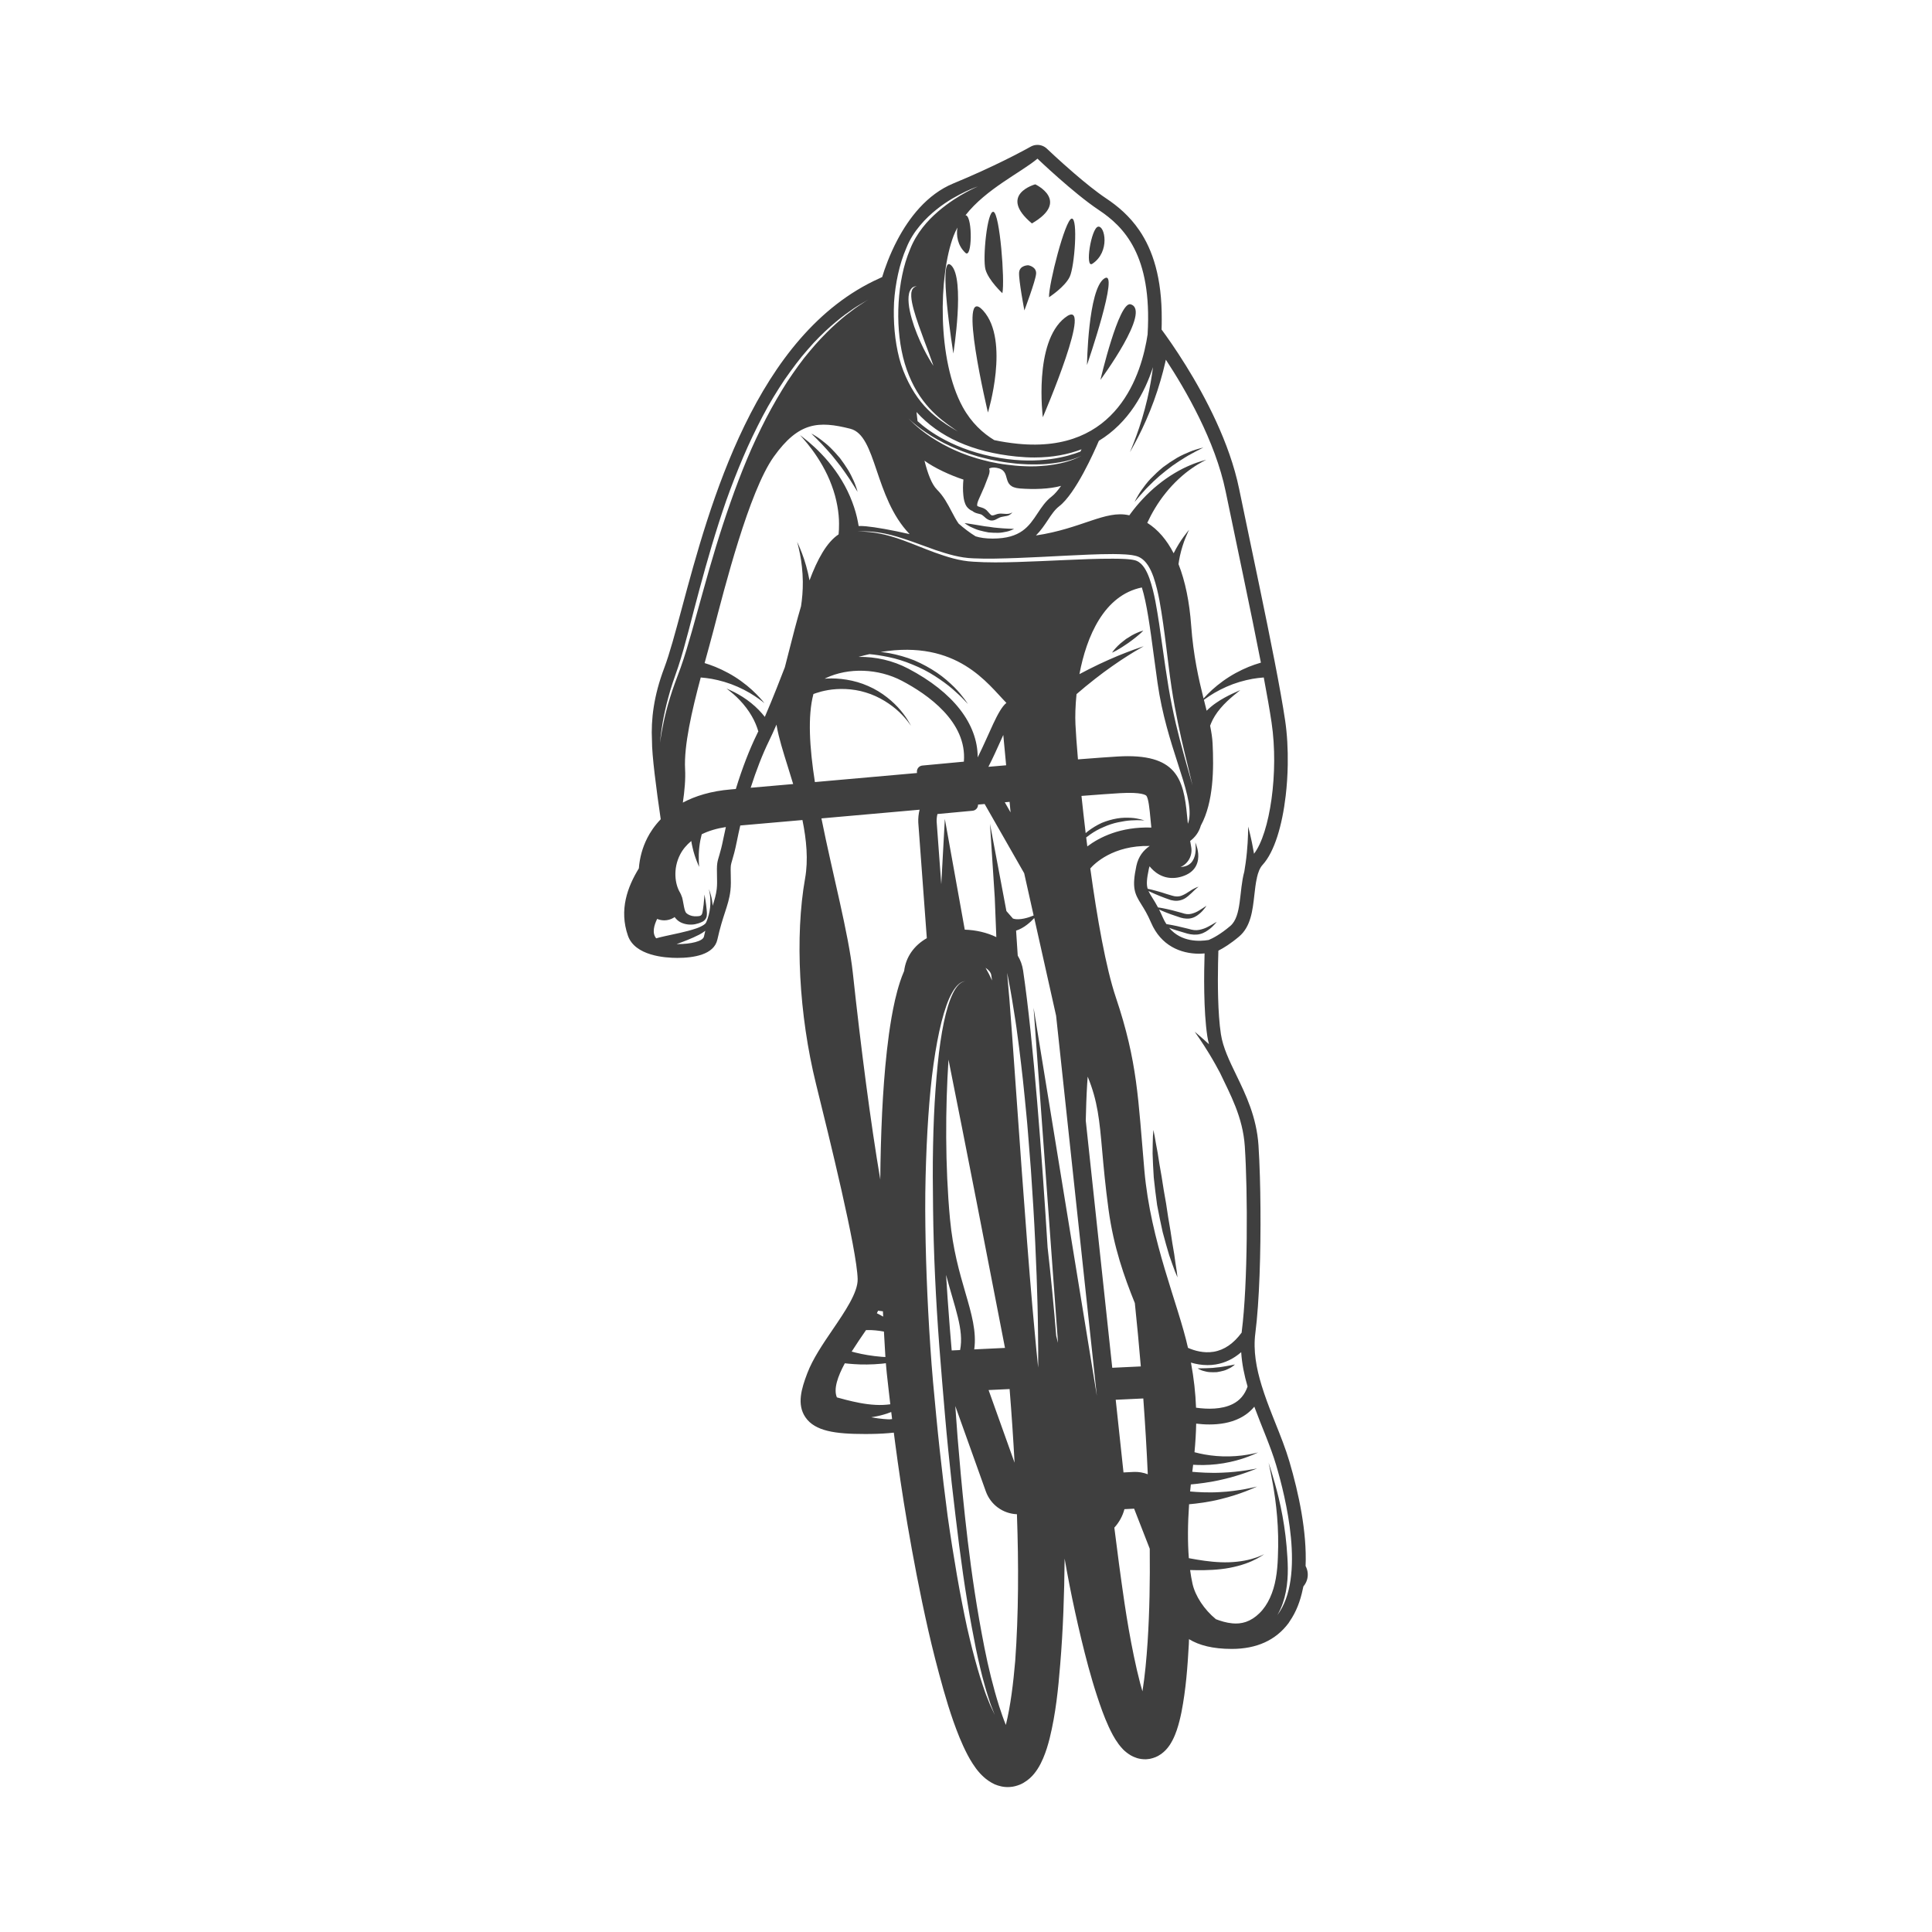 <?xml version="1.0" encoding="utf-8"?>
<!-- Generator: Adobe Illustrator 27.8.1, SVG Export Plug-In . SVG Version: 6.00 Build 0)  -->
<svg version="1.1" xmlns="http://www.w3.org/2000/svg" xmlns:xlink="http://www.w3.org/1999/xlink" x="0px" y="0px"
	 viewBox="22.366 337.079 100 100" enable-background="new 22.366 337.079 100 100" xml:space="preserve">
<g id="background">
	<g>
		<path fill="#3F3F3F" d="M68.818,349.491c-0.412,0.779-0.665,1.508-0.791,1.927c-0.05,0.021-0.097,0.046-0.146,0.069
			c-6.407,2.885-8.786,11.723-10.219,17.058c-0.343,1.277-0.64,2.38-0.914,3.105c-0.547,1.448-0.692,2.673-0.636,3.758
			c-0.008,0.741,0.228,2.543,0.453,4.075c-0.331,0.345-0.552,0.689-0.694,0.968c-0.253,0.495-0.397,1.034-0.438,1.574
			c-0.592,0.965-1.029,2.149-0.566,3.483c0.361,1.04,1.908,1.152,2.556,1.152c0.85,0,1.9-0.165,2.074-0.949
			c0.141-0.632,0.275-1.045,0.394-1.41c0.125-0.383,0.233-0.714,0.281-1.121c0.031-0.262,0.025-0.534,0.018-0.797
			c-0.005-0.198-0.01-0.404,0.007-0.519c0.01-0.068,0.029-0.133,0.067-0.263c0.061-0.204,0.144-0.484,0.246-0.997
			c0.052-0.266,0.111-0.532,0.173-0.798c0.708-0.06,1.829-0.159,3.217-0.282c0.209,1.024,0.308,2.066,0.137,3.023
			c-0.533,2.993-0.317,7.067,0.564,10.631c0.687,2.781,2.118,8.568,2.157,10.103c0.018,0.692-0.651,1.674-1.298,2.624
			c-0.503,0.739-1.023,1.502-1.308,2.251c-0.301,0.789-0.556,1.616-0.094,2.286c0.494,0.717,1.544,0.861,3.079,0.861
			c0.098,0,0.2-0.001,0.304-0.002c0.453-0.006,0.842-0.03,1.188-0.069c0.024,0.187,0.049,0.379,0.076,0.582
			c0.155,1.167,0.358,2.583,0.636,4.202c0.278,1.619,0.619,3.442,1.067,5.427c0.225,0.993,0.489,2.023,0.791,3.094
			c0.152,0.536,0.319,1.081,0.514,1.638c0.199,0.558,0.415,1.124,0.728,1.726c0.08,0.151,0.166,0.305,0.271,0.465
			c0.102,0.159,0.22,0.326,0.383,0.505c0.112,0.118,0.244,0.25,0.433,0.379c0.092,0.063,0.194,0.125,0.321,0.184
			c0.205,0.085,0.452,0.156,0.739,0.142c-0.067,0.011,0.215-0.019,0.188-0.018l0.027-0.005l0.027-0.005l0.078-0.017
			c0.087-0.022,0.174-0.05,0.257-0.084c0.048-0.019,0.066-0.03,0.094-0.044l0.077-0.041c0.269-0.159,0.434-0.324,0.558-0.477
			c0.062-0.076,0.114-0.15,0.161-0.219c0.139-0.212,0.226-0.398,0.305-0.58c0.153-0.362,0.25-0.693,0.334-1.022
			c0.32-1.302,0.444-2.553,0.548-3.834c0.15-1.799,0.212-3.628,0.229-5.478c0.152,0.878,0.33,1.801,0.542,2.766
			c0.2,0.913,0.424,1.863,0.69,2.848c0.135,0.493,0.281,0.994,0.449,1.505c0.17,0.514,0.347,1.034,0.602,1.589
			c0.133,0.279,0.267,0.564,0.514,0.9c0.133,0.167,0.274,0.364,0.628,0.578c0.072,0.045,0.184,0.093,0.293,0.129
			c0.011,0.004,0.021,0.009,0.032,0.012c0.137,0.039,0.279,0.063,0.441,0.059c-0.069,0.013,0.235-0.021,0.204-0.019l0.025-0.005
			l0.025-0.005c0.008-0.001,0.087-0.02,0.126-0.033c0.049-0.015,0.097-0.032,0.144-0.052c0.045-0.018,0.101-0.045,0.12-0.057
			c0.054-0.03,0.106-0.063,0.157-0.098c0.181-0.131,0.303-0.269,0.385-0.381c0.046-0.06,0.082-0.115,0.113-0.167
			c0.035-0.055,0.062-0.105,0.087-0.153c0.102-0.195,0.17-0.369,0.226-0.533c0.111-0.329,0.182-0.632,0.244-0.933
			c0.232-1.191,0.315-2.339,0.381-3.514c0.004-0.088,0.005-0.177,0.009-0.266c0.52,0.317,1.231,0.505,2.213,0.505
			c1.288,0,2.277-0.449,2.939-1.335c0.025-0.034,0.044-0.072,0.068-0.107c0.327-0.473,0.541-1.033,0.668-1.647
			c0.01-0.049,0.024-0.096,0.033-0.146c0.151-0.178,0.239-0.409,0.226-0.66c-0.007-0.144-0.049-0.278-0.112-0.397
			c0.073-1.761-0.352-3.76-0.839-5.412c-0.194-0.66-0.465-1.338-0.728-1.995c-0.048-0.12-0.096-0.241-0.143-0.361
			c-0.205-0.518-0.402-1.041-0.563-1.567c-0.277-0.902-0.445-1.811-0.328-2.714c0.212-1.647,0.283-4.221,0.265-6.471
			c-0.004-0.571-0.014-1.12-0.029-1.628c-0.018-0.612-0.043-1.166-0.073-1.622c-0.098-1.473-0.659-2.631-1.154-3.652
			c-0.353-0.729-0.687-1.418-0.792-2.11c-0.083-0.543-0.124-1.211-0.143-1.874c-0.018-0.641-0.014-1.276-0.004-1.788
			c0.005-0.254,0.011-0.478,0.017-0.656c0.276-0.14,0.643-0.367,1.074-0.732c0.605-0.514,0.698-1.344,0.788-2.148
			c0.033-0.291,0.066-0.586,0.123-0.85l0.009,0.001c0,0-0.001-0.013-0.003-0.035c0.062-0.278,0.151-0.517,0.295-0.674
			c0.621-0.677,1.018-2.052,1.197-3.57c0.063-0.531,0.099-1.079,0.107-1.622c0.013-0.8-0.031-1.588-0.135-2.285
			c-0.245-1.64-0.765-4.224-1.33-6.945c-0.129-0.619-0.259-1.244-0.39-1.868c-0.021-0.102-0.043-0.204-0.064-0.306
			c-0.208-0.992-0.411-1.966-0.599-2.877c-0.491-2.382-1.745-4.75-2.753-6.373c-0.545-0.878-1.019-1.541-1.259-1.864
			c0.007-0.176,0.007-0.341,0.008-0.508c0.016-2.181-0.474-3.62-1.156-4.622c-0.512-0.752-1.128-1.263-1.716-1.655
			c-0.51-0.34-1.117-0.833-1.656-1.298c-0.771-0.663-1.403-1.267-1.414-1.277c-0.136-0.13-0.314-0.198-0.493-0.198
			c-0.122,0-0.244,0.031-0.355,0.095c-0.014,0.008-1.26,0.719-3.242,1.58c-0.241,0.105-0.491,0.211-0.753,0.319
			C70.338,347.141,69.411,348.369,68.818,349.491z M56.528,375.526c0,0,0.01-0.101,0.029-0.29c0.021-0.189,0.054-0.467,0.118-0.817
			c0.063-0.35,0.154-0.773,0.285-1.251c0.126-0.479,0.31-1.011,0.512-1.583c0.38-1.15,0.697-2.537,1.098-4.005
			c0.395-1.47,0.846-3.033,1.379-4.571c0.272-0.767,0.568-1.525,0.882-2.263c0.313-0.738,0.657-1.448,1.011-2.125
			c0.354-0.677,0.744-1.306,1.132-1.889c0.402-0.573,0.794-1.108,1.203-1.564c0.396-0.466,0.8-0.856,1.17-1.187
			c0.374-0.326,0.711-0.597,1.007-0.796c0.286-0.213,0.531-0.348,0.694-0.446c0.163-0.097,0.25-0.15,0.25-0.15
			s-0.085,0.056-0.244,0.16c-0.159,0.104-0.395,0.253-0.673,0.473c-0.287,0.207-0.614,0.489-0.974,0.824
			c-0.355,0.341-0.742,0.741-1.128,1.208c-0.395,0.459-0.773,0.998-1.16,1.573c-0.372,0.586-0.743,1.217-1.093,1.889
			c-0.346,0.674-0.684,1.381-0.99,2.116c-0.307,0.735-0.595,1.491-0.862,2.255c-0.54,1.526-1,3.081-1.404,4.546
			c-0.204,0.733-0.402,1.441-0.589,2.113c-0.192,0.671-0.376,1.305-0.582,1.883c-0.213,0.572-0.411,1.089-0.553,1.563
			c-0.146,0.471-0.25,0.889-0.324,1.235c-0.074,0.347-0.122,0.621-0.151,0.809C56.543,375.426,56.528,375.526,56.528,375.526z
			 M58.802,385.556c-0.055,0.246-0.685,0.391-1.379,0.391c-0.012,0-0.025-0.001-0.037-0.001c0.359-0.131,0.771-0.284,1.174-0.49
			c0.106-0.055,0.211-0.123,0.312-0.2C58.849,385.351,58.825,385.45,58.802,385.556z M59.811,380.466
			c-0.164,0.831-0.277,1.004-0.319,1.295c-0.051,0.351,0.022,0.913-0.028,1.334c-0.036,0.301-0.113,0.558-0.213,0.869
			c-0.002-0.033-0.003-0.067-0.006-0.099c-0.025-0.24-0.074-0.434-0.116-0.566c-0.042-0.132-0.074-0.204-0.074-0.204
			s0.021,0.076,0.044,0.211c0.023,0.135,0.043,0.33,0.035,0.562c-0.01,0.231-0.051,0.499-0.144,0.767
			c-0.022,0.061-0.05,0.137-0.079,0.198c-0.017,0.019-0.031,0.037-0.043,0.057l-0.071,0.057c-0.107,0.072-0.24,0.134-0.382,0.183
			c-0.569,0.196-1.19,0.299-1.657,0.409c-0.162,0.037-0.304,0.071-0.428,0.107c-0.226-0.273-0.11-0.678,0.05-1.005
			c0.116,0.049,0.241,0.075,0.367,0.075c0.168,0,0.338-0.045,0.492-0.138c0.016-0.01,0.028-0.022,0.044-0.033
			c0.07,0.095,0.173,0.204,0.305,0.27c0.234,0.119,0.511,0.147,0.754,0.101c0.125-0.025,0.227-0.057,0.369-0.123
			c0.129-0.062,0.22-0.18,0.236-0.31c0.01-0.063,0.009-0.129,0.006-0.186c-0.004-0.048-0.008-0.095-0.012-0.141
			c-0.01-0.091-0.02-0.177-0.028-0.256c-0.041-0.316-0.087-0.522-0.087-0.522s-0.005,0.211-0.041,0.523
			c-0.01,0.077-0.022,0.161-0.034,0.25c-0.007,0.044-0.015,0.089-0.022,0.135c-0.008,0.037-0.015,0.068-0.028,0.099
			c-0.022,0.064-0.087,0.104-0.151,0.111c-0.05,0.006-0.156,0.017-0.239,0.01c-0.173-0.012-0.325-0.077-0.423-0.168
			c-0.054-0.057-0.087-0.175-0.116-0.313c-0.029-0.152-0.053-0.279-0.07-0.368c-0.021-0.099-0.038-0.159-0.038-0.159l-0.007,0.003
			c-0.023-0.078-0.052-0.154-0.096-0.227c-0.26-0.429-0.37-1.225,0.005-1.959c0.139-0.272,0.337-0.505,0.58-0.706
			c0.017,0.106,0.036,0.216,0.063,0.324c0.116,0.536,0.345,1.015,0.345,1.015s-0.055-0.529,0.01-1.036
			c0.026-0.243,0.076-0.474,0.123-0.652c0.355-0.175,0.772-0.301,1.249-0.374C59.892,380.077,59.85,380.27,59.811,380.466z
			 M61.221,377.853c0.288-0.901,0.613-1.738,0.952-2.43c0.12-0.246,0.251-0.534,0.384-0.838c0.005,0.031,0.01,0.062,0.016,0.093
			c0.102,0.587,0.318,1.277,0.568,2.076c0.091,0.291,0.186,0.595,0.279,0.907C62.559,377.735,61.814,377.801,61.221,377.853z
			 M63.882,365.732c-0.141-0.372-0.257-0.608-0.257-0.608s0.075,0.253,0.15,0.638c0.077,0.384,0.139,0.903,0.145,1.417
			c0.005,0.465-0.036,0.919-0.093,1.28c-0.228,0.77-0.435,1.581-0.634,2.364c-0.069,0.271-0.136,0.536-0.203,0.793
			c-0.182,0.475-0.617,1.599-1.037,2.569c-0.176-0.228-0.427-0.492-0.706-0.716c-0.294-0.24-0.615-0.432-0.861-0.558
			c-0.246-0.126-0.416-0.193-0.416-0.193s0.149,0.106,0.354,0.284c0.205,0.178,0.459,0.433,0.669,0.714
			c0.213,0.28,0.381,0.582,0.478,0.815c0.099,0.233,0.14,0.391,0.14,0.391l0.012-0.005c-0.031,0.065-0.061,0.129-0.091,0.19
			c-0.356,0.728-0.738,1.694-1.08,2.81c-0.089,0.007-0.174,0.015-0.248,0.021c-1.05,0.086-1.864,0.347-2.494,0.683
			c0.091-0.615,0.144-1.222,0.116-1.728c-0.066-1.229,0.353-3.031,0.81-4.748c0.082,0.007,0.177,0.016,0.284,0.029
			c0.356,0.042,0.83,0.146,1.291,0.316c0.46,0.17,0.902,0.404,1.215,0.614c0.315,0.207,0.509,0.372,0.509,0.372
			s-0.155-0.201-0.425-0.474c-0.269-0.275-0.666-0.61-1.111-0.89c-0.444-0.279-0.93-0.501-1.312-0.631
			c-0.091-0.032-0.175-0.059-0.251-0.082c0.161-0.59,0.319-1.158,0.454-1.674c0.574-2.198,1.841-7.207,3.128-9.009
			c1.287-1.802,2.316-1.861,3.96-1.445c1.37,0.347,1.228,3.541,3.07,5.454c-0.917-0.211-1.789-0.364-2.258-0.406
			c-0.137-0.012-0.263-0.017-0.381-0.015c-0.011-0.069-0.024-0.142-0.039-0.217c-0.116-0.631-0.404-1.435-0.832-2.137
			c-0.418-0.71-0.966-1.312-1.403-1.718c-0.22-0.203-0.408-0.364-0.547-0.468c-0.136-0.107-0.214-0.167-0.214-0.167
			s0.065,0.074,0.179,0.203c0.116,0.127,0.27,0.319,0.446,0.553c0.348,0.47,0.758,1.136,1.015,1.85
			c0.269,0.709,0.383,1.449,0.38,1.991c0.003,0.216-0.009,0.4-0.023,0.544c-0.614,0.406-1.097,1.289-1.505,2.381
			C64.172,366.601,64.022,366.098,63.882,365.732z M70.073,359.307c0.149,0.107,0.321,0.22,0.51,0.341
			c0.192,0.118,0.402,0.239,0.631,0.357c0.23,0.116,0.476,0.231,0.735,0.337c0.128,0.058,0.263,0.104,0.398,0.154
			c0.135,0.052,0.273,0.098,0.415,0.14c0.28,0.093,0.57,0.16,0.861,0.229c0.297,0.057,0.588,0.118,0.88,0.155
			c0.292,0.04,0.58,0.071,0.861,0.083c0.14,0.01,0.278,0.014,0.413,0.013c0.135,0.003,0.267,0.003,0.395-0.003
			c0.257-0.005,0.5-0.027,0.722-0.056c0.223-0.028,0.425-0.067,0.604-0.105c0.178-0.04,0.332-0.084,0.456-0.125
			c0.249-0.083,0.382-0.156,0.382-0.156s-0.129,0.08-0.375,0.176c-0.245,0.097-0.608,0.21-1.057,0.279
			c-0.224,0.036-0.468,0.065-0.728,0.078c-0.13,0.009-0.263,0.015-0.4,0.013c-0.137,0.002-0.276-0.001-0.418-0.009
			c-0.283-0.009-0.575-0.038-0.871-0.076c-0.296-0.035-0.595-0.091-0.888-0.153c-0.294-0.072-0.59-0.143-0.872-0.24
			c-0.143-0.043-0.282-0.091-0.418-0.145c-0.136-0.052-0.272-0.1-0.401-0.16c-0.262-0.11-0.506-0.235-0.735-0.357
			c-0.228-0.125-0.437-0.253-0.627-0.377c-0.189-0.125-0.355-0.25-0.5-0.363c-0.143-0.116-0.265-0.22-0.362-0.309
			c-0.194-0.178-0.293-0.293-0.293-0.293s0.103,0.11,0.305,0.278C69.8,359.1,69.925,359.198,70.073,359.307z M69.804,358.405
			c1.173,1.295,2.902,2.075,5.165,2.304c0.327,0.033,0.639,0.049,0.939,0.049c0.941,0,1.745-0.158,2.437-0.423
			c-0.018,0.039-0.037,0.078-0.056,0.117c-0.651,0.257-2.108,0.676-4.155,0.335c-2.376-0.395-3.745-1.424-4.276-1.909
			C69.838,358.716,69.82,358.558,69.804,358.405z M81.12,365.843c0.061,0.015,0.093,0.024,0.163,0.051
			c0.225,0.095,0.389,0.274,0.51,0.459c0.119,0.188,0.205,0.387,0.277,0.588c0.274,0.806,0.381,1.622,0.499,2.404
			c0.113,0.784,0.2,1.543,0.292,2.262c0.089,0.72,0.189,1.394,0.304,2.016c0.229,1.242,0.477,2.266,0.655,2.983
			c0.173,0.718,0.272,1.128,0.272,1.128s-0.115-0.406-0.317-1.116c-0.196-0.711-0.491-1.726-0.741-2.969
			c-0.259-1.242-0.438-2.712-0.669-4.273c-0.122-0.777-0.237-1.592-0.504-2.359c-0.136-0.371-0.329-0.766-0.667-0.91
			c-0.027-0.012-0.097-0.033-0.138-0.041c-0.047-0.007-0.087-0.019-0.14-0.024c-0.1-0.014-0.203-0.021-0.305-0.029
			c-0.207-0.011-0.416-0.016-0.625-0.016c-0.838-0.004-1.681,0.036-2.51,0.071c-0.829,0.037-1.646,0.076-2.437,0.1
			c-0.792,0.025-1.558,0.034-2.288-0.015c-0.737-0.036-1.405-0.264-2.001-0.475c-0.596-0.219-1.129-0.447-1.611-0.622
			c-0.481-0.177-0.911-0.299-1.273-0.365c-0.361-0.068-0.65-0.09-0.848-0.096c-0.198,0-0.303,0-0.303,0s0.105-0.005,0.303-0.013
			c0.198-0.002,0.49,0.004,0.856,0.063c0.366,0.055,0.805,0.165,1.294,0.327c0.49,0.16,1.031,0.371,1.626,0.579
			c0.596,0.198,1.249,0.407,1.967,0.428c0.718,0.034,1.482,0.008,2.27-0.019c0.789-0.029,1.604-0.074,2.434-0.116
			c0.83-0.04,1.672-0.086,2.521-0.087c0.212,0.001,0.425,0.008,0.639,0.02c0.107,0.009,0.214,0.017,0.323,0.033
			C81.002,365.817,81.063,365.832,81.12,365.843z M83.911,379.506c-0.014,0.078-0.035,0.146-0.062,0.21
			c-0.015-0.147-0.029-0.29-0.042-0.426c-0.179-1.903-0.544-3.233-3.585-3.055c-0.488,0.029-1.197,0.081-2.061,0.149
			c-0.066-0.767-0.111-1.397-0.13-1.816c-0.019-0.41-0.006-0.955,0.056-1.561c0.296-0.256,0.623-0.528,0.96-0.79
			c0.297-0.233,0.601-0.458,0.892-0.661c0.29-0.204,0.567-0.389,0.809-0.54c0.24-0.154,0.445-0.275,0.59-0.357
			c0.145-0.084,0.227-0.132,0.227-0.132s-0.09,0.031-0.248,0.086c-0.159,0.053-0.385,0.133-0.653,0.238
			c-0.27,0.102-0.58,0.232-0.91,0.378c-0.33,0.146-0.68,0.311-1.025,0.487c-0.166,0.083-0.331,0.169-0.492,0.256
			c0.366-1.947,1.273-4.087,3.231-4.486c0.256,0.815,0.425,2.073,0.618,3.52c0.06,0.45,0.123,0.924,0.194,1.42
			c0.231,1.631,0.683,3.033,1.046,4.159C83.724,377.815,84.038,378.789,83.911,379.506z M81.418,379.49
			c-0.119-0.027-0.291-0.068-0.502-0.08c-0.21-0.01-0.46-0.014-0.723,0.031c-0.262,0.045-0.538,0.122-0.801,0.231
			c-0.259,0.119-0.503,0.269-0.714,0.431c-0.041,0.032-0.08,0.065-0.118,0.098c-0.08-0.666-0.153-1.314-0.217-1.925
			c0.834-0.065,1.52-0.115,1.992-0.143c1.146-0.068,1.342,0.11,1.361,0.13c0.118,0.13,0.172,0.701,0.219,1.205
			c0.013,0.139,0.028,0.289,0.044,0.446c-1.601-0.052-2.688,0.504-3.314,0.975c-0.02-0.155-0.039-0.31-0.058-0.464
			c0.068-0.052,0.139-0.105,0.212-0.157c0.205-0.145,0.44-0.277,0.687-0.379c0.243-0.111,0.499-0.194,0.745-0.246
			c0.246-0.051,0.48-0.09,0.684-0.1c0.203-0.01,0.375-0.016,0.496-0.007c0.121,0.003,0.19,0.008,0.19,0.008
			S81.536,379.521,81.418,379.49z M74.384,406.847l-1.592,0.076c0.129-0.91-0.14-1.845-0.456-2.93
			c-0.305-1.048-0.65-2.235-0.798-3.815c-0.257-2.744-0.241-5.769-0.078-8.252C72.369,396.463,73.491,402.227,74.384,406.847z
			 M73.379,387.173c0.166,0.11,0.275,0.241,0.296,0.383c0.013,0.089,0.026,0.179,0.039,0.271
			C73.618,387.615,73.511,387.399,73.379,387.173z M72.06,406.957l-0.434,0.021c-0.002-0.019-0.003-0.037-0.005-0.057
			c-0.054-0.614-0.129-1.514-0.209-2.661c-0.025-0.372-0.051-0.773-0.077-1.195C71.777,404.755,72.272,405.903,72.06,406.957z
			 M73.391,414.27c0.25,0.697,0.887,1.156,1.611,1.185c0,0.009,0.001,0.017,0.001,0.026c0.091,2.587,0.085,5.139-0.089,7.563
			c-0.101,1.16-0.238,2.315-0.485,3.318c-0.127-0.311-0.243-0.644-0.35-0.978c-0.157-0.496-0.295-1.001-0.421-1.504
			c-0.252-1.006-0.437-2.007-0.608-2.969c-0.337-1.927-0.562-3.719-0.734-5.31c-0.171-1.591-0.293-2.983-0.386-4.13
			c-0.048-0.611-0.087-1.15-0.118-1.616L73.391,414.27z M73.535,409.028l1.088-0.052c0.103,1.273,0.188,2.545,0.257,3.813
			L73.535,409.028z M73.607,379.72l0.248,3.823v0l0.081,2.041c-0.489-0.237-1.059-0.368-1.634-0.386l-1.031-5.731l-0.185,3.381
			l-0.239-3.242c-0.005-0.136,0.011-0.267,0.042-0.393l1.82-0.17c0.165-0.016,0.284-0.157,0.281-0.319
			c0.114-0.01,0.228-0.02,0.341-0.029l2.047,3.583l0.489,2.187c-0.136,0.058-0.318,0.121-0.498,0.158
			c-0.183,0.039-0.361,0.045-0.476,0.025c-0.043-0.007-0.074-0.016-0.097-0.025l-0.338-0.387L73.607,379.72z M72.288,373.264
			c-0.119-0.157-0.292-0.382-0.534-0.622c-0.243-0.237-0.539-0.506-0.893-0.745c-0.354-0.239-0.755-0.46-1.175-0.639
			c-0.425-0.168-0.866-0.292-1.286-0.37c-0.155-0.029-0.306-0.047-0.453-0.062c3.979-0.655,5.558,1.673,6.51,2.635
			c-0.452,0.36-0.869,1.587-1.486,2.82c0-1.733-1.259-3.369-3.595-4.595c-0.798-0.419-1.695-0.622-2.573-0.606
			c0.194-0.054,0.383-0.101,0.568-0.143c0.301,0.026,0.636,0.079,0.989,0.152c0.406,0.085,0.83,0.215,1.236,0.387
			c0.41,0.163,0.803,0.367,1.152,0.591c0.348,0.224,0.664,0.452,0.915,0.671c0.251,0.219,0.456,0.41,0.589,0.554
			c0.138,0.14,0.212,0.224,0.212,0.224S72.405,373.423,72.288,373.264z M74.622,378.583l0.051,0.545l-0.299-0.524
			C74.457,378.597,74.54,378.59,74.622,378.583z M73.525,376.769c0.235-0.457,0.442-0.917,0.633-1.343
			c0.043-0.097,0.09-0.2,0.138-0.305l0.148,1.569C74.142,376.716,73.836,376.742,73.525,376.769z M73.754,364.956
			c-0.003,0-0.007,0-0.01,0c-0.358,0-0.644-0.042-0.88-0.116c-0.31-0.19-0.612-0.422-0.881-0.661
			c-0.132-0.188-0.243-0.4-0.362-0.626c-0.203-0.388-0.412-0.789-0.763-1.14c-0.263-0.264-0.475-0.823-0.641-1.489
			c0.5,0.371,1.357,0.766,2.015,0.977c-0.027,0.273-0.031,0.548-0.003,0.82c0.02,0.2,0.058,0.404,0.169,0.571
			c0.05,0.076,0.184,0.201,0.289,0.227c0,0,0.001,0.001,0.001,0.001c0.128,0.112,0.254,0.129,0.341,0.152
			c0.096,0.023,0.136,0.033,0.189,0.076c0.097,0.059,0.193,0.213,0.406,0.266c0.106,0.023,0.203-0.008,0.269-0.038
			c0.068-0.031,0.12-0.063,0.167-0.086c0.165-0.095,0.403-0.074,0.535-0.146c0.067-0.034,0.111-0.074,0.135-0.104
			c0.024-0.03,0.033-0.048,0.033-0.048s-0.015,0.014-0.046,0.033c-0.031,0.019-0.08,0.039-0.145,0.047
			c-0.064,0.012-0.141,0.01-0.237,0c-0.093-0.008-0.216-0.024-0.355,0.015c-0.124,0.043-0.24,0.093-0.29,0.061
			c-0.059-0.018-0.129-0.128-0.255-0.257c-0.042-0.038-0.102-0.08-0.16-0.105c-0.058-0.026-0.111-0.041-0.158-0.054
			c-0.093-0.024-0.158-0.054-0.171-0.072c0-0.002,0-0.003,0-0.005c-0.001-0.005-0.003-0.021-0.003-0.038
			c0-0.037,0.007-0.084,0.019-0.119c0.026-0.103,0.109-0.267,0.167-0.404c0.063-0.142,0.124-0.282,0.184-0.417
			c0.053-0.138,0.105-0.272,0.154-0.399c0.044-0.124,0.11-0.247,0.12-0.402c0.001-0.05-0.009-0.098-0.024-0.145
			c0.091-0.047,0.209-0.067,0.378-0.039c0.851,0.139,0.171,0.991,1.22,1.071c0.72,0.054,1.517,0.032,2.126-0.134
			c-0.169,0.238-0.335,0.434-0.489,0.552c-0.312,0.239-0.525,0.56-0.73,0.87C75.625,364.32,75.206,364.953,73.754,364.956z
			 M64.545,377.559c-0.279-1.792-0.38-3.415-0.076-4.558c0.037-0.014,0.084-0.03,0.146-0.051c0.144-0.049,0.355-0.109,0.616-0.153
			c0.519-0.09,1.251-0.093,1.946,0.124c0.698,0.206,1.327,0.626,1.731,1.011c0.203,0.192,0.356,0.372,0.456,0.502
			c0.101,0.13,0.154,0.208,0.154,0.208s-0.043-0.084-0.129-0.226c-0.084-0.143-0.216-0.341-0.4-0.561
			c-0.364-0.44-0.962-0.956-1.688-1.268c-0.72-0.323-1.53-0.42-2.131-0.387c-0.042,0.002-0.08,0.006-0.119,0.009
			c0.021-0.01,0.04-0.023,0.061-0.033c1.171-0.555,2.715-0.5,3.934,0.14c1.322,0.694,3.382,2.119,3.21,4.186l-2.147,0.201
			c-0.173,0.016-0.299,0.169-0.283,0.342l0.004,0.045c-1.573,0.138-3.137,0.277-4.561,0.404
			C65.021,377.517,64.781,377.538,64.545,377.559z M70.708,388.436c-0.001-0.001-0.004-0.003-0.005-0.004
			c-0.001,0.001-0.002-0.002,0.001,0C70.705,388.433,70.707,388.435,70.708,388.436z M67.191,405.925
			c0.033-0.001,0.068-0.002,0.105-0.002c0.223-0.003,0.518,0.021,0.822,0.078c0.025,0.463,0.048,0.857,0.068,1.175
			c0.003,0.051,0.006,0.096,0.009,0.142c-0.063-0.003-0.126-0.005-0.189-0.01c-0.5-0.039-0.99-0.126-1.35-0.217
			c-0.076-0.019-0.144-0.037-0.208-0.054C66.694,406.647,66.958,406.264,67.191,405.925z M67.752,405.053
			c0.004-0.008,0.009-0.017,0.013-0.025c0.017-0.033,0.034-0.071,0.051-0.108c0.075,0.007,0.159,0.018,0.25,0.032
			c0.004,0.093,0.009,0.186,0.013,0.275C67.968,405.164,67.858,405.104,67.752,405.053z M66.165,409.537
			c-0.197-0.053-0.361-0.097-0.482-0.129c-0.184-0.434,0.043-1.084,0.411-1.765c0.115,0.013,0.278,0.03,0.473,0.043
			c0.396,0.029,0.924,0.029,1.443-0.022c0.07-0.007,0.139-0.017,0.208-0.025c0.008,0.098,0.015,0.185,0.023,0.254
			c0.015,0.162,0.023,0.246,0.023,0.246l0,0.003c0,0,0.037,0.333,0.107,0.958c0.022,0.193,0.048,0.417,0.077,0.665
			c-0.245,0.033-0.504,0.045-0.762,0.03C67.13,409.768,66.582,409.642,66.165,409.537z M68.401,410.544
			c-0.062-0.001-0.459-0.015-0.941-0.107c0.092-0.014,0.184-0.03,0.276-0.049c0.266-0.052,0.523-0.131,0.76-0.224
			c0.014,0.117,0.029,0.239,0.045,0.366C68.495,410.535,68.449,410.539,68.401,410.544z M69.164,387.338
			c-0.003,0.006-0.006,0.013-0.009,0.02c-0.081,0.185-0.143,0.357-0.199,0.526c-0.217,0.667-0.339,1.269-0.444,1.86
			c-0.102,0.589-0.178,1.159-0.24,1.716c-0.124,1.114-0.196,2.179-0.247,3.198c-0.059,1.227-0.086,2.386-0.096,3.474
			c-0.503-2.968-0.998-6.788-1.421-10.697c-0.221-2.043-1.044-5.095-1.625-7.996c0.181-0.016,0.365-0.032,0.553-0.049
			c1.414-0.126,2.967-0.264,4.528-0.401c-0.052,0.211-0.077,0.431-0.068,0.656c0,0.011,0.001,0.021,0.002,0.032l0.44,5.962
			C69.674,386.017,69.252,386.615,69.164,387.338z M73.228,424.295c-0.171-0.503-0.347-1.125-0.534-1.841
			c-0.089-0.359-0.183-0.742-0.274-1.146c-0.083-0.406-0.18-0.832-0.262-1.28c-0.176-0.893-0.342-1.866-0.506-2.896
			c-0.082-0.515-0.16-1.045-0.237-1.587c-0.068-0.543-0.138-1.098-0.209-1.662c-0.134-1.13-0.264-2.297-0.378-3.486
			c-0.117-1.189-0.229-2.394-0.308-3.606c-0.163-2.422-0.256-4.848-0.264-7.124c-0.003-1.138,0.029-2.238,0.074-3.281
			c0.047-1.043,0.114-2.027,0.203-2.934c0.086-0.907,0.208-1.735,0.344-2.464c0.137-0.728,0.295-1.357,0.474-1.86
			c0.176-0.503,0.39-0.877,0.6-1.076c0.213-0.205,0.393-0.183,0.386-0.19c0.007,0.006-0.173-0.004-0.369,0.207
			c-0.195,0.204-0.379,0.584-0.534,1.086c-0.156,0.503-0.287,1.132-0.393,1.86c-0.108,0.727-0.183,1.555-0.252,2.458
			c-0.066,0.903-0.108,1.885-0.128,2.923c-0.022,1.038-0.014,2.134,0.001,3.267c0.027,2.266,0.14,4.683,0.323,7.094
			c0.097,1.204,0.189,2.413,0.296,3.598c0.102,1.186,0.222,2.352,0.344,3.479c0.126,1.127,0.26,2.215,0.388,3.246
			c0.134,1.03,0.271,2.004,0.421,2.898c0.146,0.895,0.302,1.711,0.445,2.434c0.152,0.72,0.298,1.346,0.444,1.854
			c0.072,0.254,0.136,0.482,0.203,0.676c0.066,0.194,0.113,0.364,0.17,0.494c0.104,0.264,0.16,0.405,0.16,0.405
			s-0.065-0.137-0.186-0.394c-0.065-0.127-0.123-0.293-0.201-0.484C73.386,424.772,73.312,424.547,73.228,424.295z M76.101,407.867
			c0,0-0.033-0.319-0.089-0.878c-0.048-0.559-0.133-1.356-0.213-2.314c-0.084-0.958-0.175-2.075-0.267-3.272
			c-0.09-1.197-0.185-2.474-0.281-3.751c-0.182-2.554-0.364-5.108-0.501-7.024c-0.036-0.479-0.069-0.918-0.098-1.307
			c-0.027-0.39-0.055-0.729-0.083-1.008c-0.05-0.558-0.072-0.879-0.072-0.879s0.064,0.314,0.164,0.867
			c0.051,0.276,0.107,0.613,0.167,0.999c0.061,0.386,0.135,0.822,0.193,1.299c0.063,0.477,0.137,0.994,0.195,1.542
			c0.062,0.548,0.133,1.125,0.187,1.724c0.056,0.599,0.124,1.216,0.171,1.846c0.05,0.629,0.1,1.268,0.151,1.907
			c0.042,0.64,0.083,1.279,0.124,1.909c0.043,0.63,0.067,1.25,0.099,1.85c0.058,1.201,0.098,2.322,0.121,3.283
			c0.027,0.961,0.026,1.763,0.034,2.324C76.107,407.546,76.101,407.867,76.101,407.867z M75.864,389.238l1.264,17.348l-0.092-0.358
			c-0.125-1.531-0.272-3.06-0.446-4.578c-0.285-4.601-0.73-10.693-1.269-14.339c-0.042-0.284-0.138-0.541-0.277-0.769l-0.085-1.296
			c0.006-0.002,0.01-0.002,0.016-0.004c0.178-0.056,0.378-0.167,0.548-0.299c0.15-0.115,0.278-0.239,0.376-0.346l1.131,5.056
			l2.109,19.672L75.864,389.238z M78.565,395.082c0.014-0.629,0.034-1.267,0.074-1.92c0.008-0.118,0.017-0.236,0.026-0.355
			c0.519,1.262,0.609,2.254,0.749,3.828c0.076,0.847,0.161,1.808,0.33,3.052c0.265,1.951,0.815,3.488,1.361,4.839
			c0.114,1.089,0.218,2.184,0.309,3.279l-1.478,0.07L78.565,395.082z M81.543,409.463c0.095,1.312,0.175,2.621,0.232,3.923
			c-0.227-0.086-0.472-0.132-0.726-0.12l-0.531,0.026l-0.403-3.761L81.543,409.463z M80.569,420.046
			c-0.204-1.389-0.376-2.695-0.525-3.897c0.251-0.276,0.429-0.602,0.523-0.956l0.501-0.025l0.809,2.074
			c0.016,1.645-0.01,3.262-0.111,4.824c-0.059,0.877-0.137,1.748-0.267,2.556c-0.041-0.137-0.08-0.275-0.117-0.413
			c-0.123-0.467-0.229-0.94-0.327-1.409C80.859,421.861,80.703,420.937,80.569,420.046z M88.423,412.925
			c0.475,1.613,1.536,5.791,0.06,7.749c0.114-0.198,0.21-0.407,0.283-0.623c0.134-0.39,0.206-0.796,0.237-1.196
			c0.032-0.399,0.022-0.798-0.002-1.176c-0.022-0.38-0.055-0.753-0.098-1.112c-0.087-0.719-0.215-1.381-0.349-1.94
			c-0.134-0.56-0.269-1.018-0.367-1.338c-0.101-0.319-0.158-0.501-0.158-0.501s0.039,0.187,0.108,0.513
			c0.066,0.327,0.154,0.795,0.232,1.36c0.077,0.564,0.138,1.225,0.153,1.932c0.007,0.354,0.002,0.719-0.013,1.09
			c-0.013,0.372-0.042,0.738-0.106,1.095c-0.123,0.714-0.407,1.372-0.848,1.799c-0.216,0.215-0.46,0.368-0.698,0.45
			c-0.237,0.081-0.477,0.099-0.707,0.076c-0.315-0.03-0.603-0.121-0.848-0.214c-0.608-0.497-1.07-1.203-1.212-1.835
			c-0.05-0.221-0.09-0.46-0.124-0.71c0.441,0.013,1.022,0.019,1.601-0.048c0.6-0.065,1.183-0.229,1.59-0.412
			c0.204-0.091,0.365-0.181,0.475-0.25c0.11-0.068,0.169-0.11,0.169-0.11s-0.066,0.033-0.184,0.083
			c-0.117,0.051-0.288,0.115-0.498,0.172c-0.419,0.117-0.995,0.186-1.567,0.161c-0.573-0.021-1.141-0.116-1.568-0.195
			c-0.029-0.006-0.056-0.011-0.084-0.016c-0.065-0.83-0.058-1.774,0.013-2.79c0.385-0.034,1.023-0.109,1.641-0.267
			c0.488-0.119,0.963-0.275,1.31-0.411c0.347-0.134,0.571-0.239,0.571-0.239s-0.962,0.247-1.935,0.288
			c-0.589,0.037-1.167,0.001-1.533-0.033c0.011-0.121,0.023-0.242,0.036-0.364c0.322-0.028,1.005-0.103,1.668-0.264
			c0.914-0.206,1.764-0.564,1.764-0.564s-0.904,0.191-1.811,0.219c-0.615,0.03-1.218-0.014-1.545-0.045
			c0.003-0.028,0.007-0.056,0.01-0.084c0.012-0.095,0.023-0.187,0.034-0.28c0.075,0.005,0.16,0.009,0.252,0.011
			c0.364,0.013,0.848-0.011,1.318-0.089c0.471-0.078,0.926-0.208,1.255-0.333c0.329-0.123,0.538-0.226,0.538-0.226
			s-0.225,0.062-0.566,0.118c-0.341,0.059-0.799,0.098-1.251,0.085c-0.453-0.013-0.897-0.078-1.221-0.153
			c-0.097-0.022-0.181-0.043-0.255-0.062c0.048-0.512,0.078-1.001,0.087-1.48c0.218,0.026,0.449,0.043,0.687,0.043
			c0.526,0,1.079-0.081,1.564-0.324c0.301-0.15,0.554-0.349,0.758-0.596C87.677,410.939,88.137,411.953,88.423,412.925z
			 M86.94,408.846c-0.145,0.42-0.397,0.719-0.772,0.907c-0.566,0.283-1.298,0.272-1.895,0.188c-0.027-0.757-0.112-1.515-0.263-2.334
			c0.255,0.076,0.545,0.13,0.857,0.13c0.138,0,0.279-0.01,0.424-0.034c0.483-0.079,0.924-0.293,1.319-0.636
			C86.647,407.668,86.769,408.261,86.94,408.846z M84.856,390.711c0.021,0.141,0.052,0.28,0.087,0.418
			c-0.394-0.363-0.739-0.648-0.739-0.648s0.399,0.558,0.749,1.139c0.231,0.377,0.439,0.761,0.558,0.984
			c0.53,1.12,1.184,2.285,1.286,3.809c0.158,2.376,0.158,7.128-0.158,9.583c-0.003,0.02-0.003,0.039-0.005,0.058
			c-0.416,0.566-0.903,0.902-1.45,0.992c-0.516,0.084-0.995-0.056-1.328-0.203c-0.51-2.288-1.932-5.478-2.258-9.192
			c-0.327-3.719-0.343-5.577-1.478-8.954c-0.514-1.528-0.968-4.099-1.321-6.667c0.205-0.236,1.171-1.206,3.076-1.164
			c-0.319,0.219-0.585,0.533-0.692,1.036c-0.239,1.133-0.093,1.429,0.26,1.992c0.139,0.221,0.312,0.497,0.502,0.94
			c0.51,1.19,1.523,1.609,2.495,1.609c0.093,0,0.184-0.009,0.275-0.016C84.683,387.423,84.656,389.396,84.856,390.711z
			 M88.182,374.475c0.384,2.57-0.087,5.734-0.909,6.794c-0.004-0.026-0.009-0.052-0.013-0.078c-0.111-0.676-0.289-1.328-0.289-1.328
			s0.001,0.677-0.067,1.341c-0.034,0.371-0.09,0.736-0.132,0.986c-0.279,1.009-0.124,2.307-0.728,2.819
			c-0.507,0.43-0.898,0.632-1.116,0.723c-0.467,0.079-1.42,0.122-2.047-0.628c0.113,0.042,0.232,0.086,0.363,0.125
			c0.186,0.055,0.384,0.115,0.582,0.174c0.202,0.053,0.446,0.078,0.654,0.022c0.209-0.051,0.369-0.166,0.496-0.26
			c0.128-0.096,0.213-0.199,0.277-0.264c0.059-0.07,0.093-0.11,0.093-0.11s-0.045,0.026-0.124,0.072
			c-0.076,0.049-0.191,0.111-0.323,0.182c-0.132,0.073-0.296,0.132-0.466,0.165c-0.173,0.034-0.349,0.008-0.543-0.053
			c-0.201-0.048-0.401-0.096-0.589-0.141c-0.188-0.046-0.369-0.07-0.521-0.1c-0.014-0.003-0.028-0.005-0.042-0.007
			c-0.067-0.103-0.13-0.213-0.184-0.34c-0.067-0.156-0.132-0.293-0.195-0.416c0.049,0.024,0.102,0.049,0.162,0.073
			c0.13,0.05,0.277,0.12,0.442,0.175c0.165,0.056,0.34,0.115,0.516,0.175c0.18,0.054,0.412,0.076,0.598,0.014
			c0.19-0.056,0.324-0.174,0.432-0.266c0.108-0.095,0.176-0.194,0.229-0.256c0.048-0.067,0.075-0.106,0.075-0.106
			s-0.04,0.025-0.109,0.07c-0.066,0.047-0.167,0.107-0.28,0.178c-0.114,0.071-0.257,0.134-0.403,0.168
			c-0.15,0.037-0.299,0.016-0.47-0.044c-0.178-0.048-0.356-0.097-0.523-0.142c-0.167-0.046-0.329-0.071-0.464-0.102
			c-0.098-0.021-0.187-0.032-0.259-0.042c-0.113-0.212-0.216-0.377-0.301-0.511c-0.083-0.132-0.148-0.237-0.195-0.342
			c0.042,0.021,0.083,0.042,0.132,0.063c0.137,0.059,0.294,0.137,0.469,0.203c0.177,0.065,0.353,0.141,0.556,0.205
			c0.103,0.025,0.214,0.043,0.327,0.037c0.113-0.007,0.221-0.035,0.316-0.078c0.192-0.086,0.315-0.223,0.427-0.32
			c0.11-0.101,0.193-0.192,0.262-0.245c0.065-0.058,0.108-0.085,0.108-0.085s-0.049,0.012-0.132,0.046
			c-0.08,0.037-0.197,0.094-0.32,0.179c-0.123,0.084-0.269,0.176-0.423,0.235c-0.155,0.062-0.323,0.059-0.501,0.001
			c-0.179-0.046-0.374-0.116-0.55-0.17c-0.177-0.057-0.349-0.094-0.493-0.135c-0.08-0.022-0.153-0.037-0.218-0.05
			c-0.068-0.225-0.053-0.493,0.064-1.045c0.009-0.043,0.023-0.08,0.035-0.118c0.055,0.069,0.12,0.141,0.2,0.214
			c0.17,0.156,0.418,0.309,0.705,0.364c0.286,0.058,0.584,0.019,0.835-0.072c0.089-0.029,0.108-0.043,0.188-0.079
			c0.071-0.034,0.128-0.07,0.186-0.113c0.114-0.085,0.21-0.192,0.275-0.308c0.13-0.235,0.142-0.473,0.128-0.657
			c-0.016-0.187-0.059-0.333-0.093-0.433c-0.034-0.1-0.06-0.153-0.06-0.153s0.012,0.059,0.019,0.162
			c0.007,0.102,0.011,0.251-0.018,0.419c-0.028,0.167-0.097,0.354-0.226,0.484c-0.064,0.064-0.142,0.114-0.228,0.148
			c-0.042,0.017-0.091,0.031-0.131,0.038c-0.03,0.006-0.125,0.025-0.151,0.022c-0.008,0.001-0.015,0-0.023,0.001
			c0.395-0.176,0.632-0.605,0.546-1.048c-0.02-0.103-0.036-0.201-0.052-0.3c0.246-0.185,0.449-0.436,0.554-0.8
			c0.666-1.219,0.671-2.965,0.607-4.25c-0.014-0.288-0.062-0.591-0.128-0.914c0.016-0.043,0.034-0.092,0.057-0.144
			c0.09-0.22,0.259-0.502,0.48-0.76c0.218-0.26,0.48-0.494,0.681-0.663c0.203-0.169,0.344-0.276,0.344-0.276
			s-0.163,0.067-0.405,0.181c-0.241,0.114-0.561,0.277-0.863,0.49c-0.172,0.118-0.333,0.255-0.474,0.394
			c-0.045-0.18-0.092-0.368-0.141-0.563c0.078-0.057,0.172-0.124,0.283-0.197c0.313-0.209,0.755-0.444,1.215-0.614
			c0.461-0.17,0.935-0.274,1.291-0.316c0.118-0.015,0.222-0.025,0.309-0.031C87.946,373.037,88.086,373.833,88.182,374.475z
			 M85.806,362.517c0.574,2.79,1.3,6.165,1.824,8.86c-0.095,0.028-0.205,0.062-0.33,0.105c-0.381,0.129-0.868,0.351-1.311,0.631
			c-0.444,0.28-0.842,0.614-1.111,0.89c-0.084,0.085-0.156,0.162-0.217,0.229c-0.25-1.001-0.527-2.213-0.641-3.783
			c-0.087-1.202-0.303-2.279-0.655-3.171c0.019-0.138,0.043-0.281,0.074-0.426c0.075-0.345,0.186-0.687,0.289-0.938
			c0.101-0.251,0.185-0.414,0.185-0.414s-0.12,0.137-0.282,0.36c-0.16,0.218-0.353,0.526-0.518,0.856
			c-0.35-0.683-0.803-1.221-1.365-1.574c0.002-0.005,0.004-0.01,0.007-0.015c0.205-0.445,0.532-1.024,0.955-1.542
			c0.417-0.522,0.926-0.98,1.351-1.269c0.21-0.148,0.397-0.256,0.53-0.329c0.134-0.071,0.211-0.112,0.211-0.112
			s-0.084,0.024-0.23,0.066c-0.146,0.044-0.355,0.112-0.598,0.216c-0.49,0.2-1.114,0.558-1.674,1.016
			c-0.564,0.453-1.053,1.003-1.383,1.446c-0.035,0.047-0.067,0.091-0.099,0.135c-0.009-0.002-0.017-0.005-0.025-0.007
			c-1.219-0.272-2.441,0.695-4.807,1.048c0.255-0.254,0.442-0.535,0.614-0.793c0.184-0.279,0.359-0.542,0.586-0.716
			c0.857-0.657,1.816-2.825,2.057-3.39c1.558-0.946,2.376-2.503,2.802-3.814c-0.062,0.485-0.159,1.064-0.292,1.639
			c-0.164,0.706-0.38,1.403-0.57,1.916c-0.188,0.515-0.335,0.85-0.335,0.85s0.187-0.315,0.437-0.806
			c0.252-0.49,0.555-1.163,0.808-1.859c0.253-0.696,0.456-1.412,0.58-1.958c0.013-0.058,0.026-0.113,0.037-0.166
			C83.724,357.238,85.266,359.893,85.806,362.517z M76.065,345.291c0,0,1.861,1.782,3.168,2.653
			c1.307,0.871,2.772,2.336,2.534,6.415c0,0,0.002,0.003,0.003,0.004c-0.303,2.044-1.554,6.206-6.735,5.684
			c-0.423-0.043-0.825-0.106-1.206-0.188c-0.577-0.349-1.18-0.887-1.634-1.715c-1.334-2.435-1.248-6.816-0.475-8.85
			c0.058-0.151,0.127-0.296,0.203-0.437c-0.069,0.407,0.005,0.926,0.413,1.309c0.348,0.326,0.374-1.801,0.038-1.941
			c-0.011-0.005-0.024-0.004-0.035-0.005C73.411,346.85,75.218,346.005,76.065,345.291z M69.663,353.117
			c0.07,0.25,0.154,0.516,0.248,0.78c0.183,0.529,0.386,1.054,0.532,1.451c0.072,0.2,0.132,0.366,0.174,0.483
			c0.041,0.117,0.064,0.185,0.064,0.185s-0.041-0.058-0.106-0.165c-0.063-0.107-0.158-0.258-0.258-0.446
			c-0.203-0.375-0.444-0.89-0.633-1.429c-0.184-0.538-0.325-1.105-0.29-1.551c0.012-0.111,0.03-0.214,0.074-0.298
			c0.036-0.087,0.098-0.146,0.152-0.184c0.062-0.032,0.11-0.044,0.143-0.043c0.033-0.003,0.051-0.005,0.051-0.005
			s-0.017,0.006-0.048,0.017c-0.034,0.006-0.075,0.036-0.118,0.068c-0.039,0.043-0.08,0.099-0.096,0.178
			c-0.023,0.076-0.021,0.17-0.02,0.27C69.542,352.629,69.595,352.866,69.663,353.117z M72.983,346.73c0,0-0.227,0.093-0.603,0.296
			c-0.376,0.202-0.899,0.523-1.453,0.995c-0.55,0.47-1.126,1.121-1.455,1.961c-0.177,0.423-0.311,0.863-0.407,1.333
			c-0.098,0.466-0.158,0.947-0.187,1.43c-0.057,0.965,0.015,1.943,0.23,2.823c0.106,0.437,0.256,0.856,0.431,1.23
			c0.175,0.376,0.379,0.715,0.597,1.004c0.435,0.583,0.915,0.97,1.257,1.224c0.345,0.252,0.551,0.386,0.551,0.386
			s-0.053-0.031-0.152-0.089c-0.099-0.059-0.244-0.144-0.424-0.261c-0.354-0.239-0.866-0.599-1.334-1.181
			c-0.233-0.29-0.453-0.63-0.644-1.011c-0.191-0.384-0.363-0.797-0.479-1.251c-0.232-0.902-0.316-1.898-0.269-2.887
			c0.031-0.494,0.102-0.986,0.207-1.463c0.102-0.474,0.251-0.943,0.434-1.365c0.173-0.435,0.426-0.822,0.7-1.149
			c0.273-0.329,0.571-0.604,0.86-0.836c0.58-0.465,1.132-0.747,1.517-0.934C72.748,346.803,72.983,346.73,72.983,346.73z"/>
		<path fill="#3F3F3F" d="M84.649,408.036c0.093,0.025,0.203,0.056,0.323,0.064c0.12,0.008,0.25,0.008,0.379,0.001
			c0.128-0.02,0.254-0.047,0.37-0.08c0.116-0.034,0.217-0.087,0.303-0.13c0.086-0.042,0.149-0.096,0.194-0.128
			c0.043-0.037,0.067-0.058,0.067-0.058s-0.032,0.006-0.087,0.015c-0.053,0.014-0.132,0.023-0.221,0.043
			c-0.088,0.023-0.196,0.031-0.305,0.054c-0.11,0.02-0.229,0.035-0.347,0.043c-0.118,0.017-0.236,0.027-0.348,0.029
			c-0.112,0-0.218,0.015-0.309,0.011c-0.091-0.001-0.171,0.007-0.225,0.004c-0.056,0.002-0.088,0.003-0.088,0.003
			s0.028,0.016,0.078,0.043C84.483,407.973,84.556,408.013,84.649,408.036z"/>
		<path fill="#3F3F3F" d="M83.143,401.994c-0.065-0.357-0.13-0.774-0.196-1.222c-0.08-0.445-0.156-0.92-0.224-1.397
			c-0.087-0.473-0.166-0.949-0.232-1.395c-0.08-0.445-0.151-0.862-0.203-1.221c-0.069-0.357-0.121-0.656-0.156-0.866
			c-0.043-0.209-0.067-0.329-0.067-0.329s-0.009,0.122-0.024,0.335c-0.007,0.213-0.015,0.518-0.017,0.884
			c0.01,0.365,0.032,0.791,0.061,1.247c0.047,0.454,0.106,0.938,0.173,1.421c0.09,0.479,0.188,0.956,0.288,1.402
			c0.118,0.442,0.233,0.852,0.339,1.202c0.119,0.346,0.223,0.633,0.298,0.832c0.083,0.197,0.13,0.31,0.13,0.31
			s-0.015-0.121-0.041-0.334C83.237,402.655,83.191,402.355,83.143,401.994z"/>
		<path fill="#3F3F3F" d="M81.242,369.823c-0.085,0.04-0.188,0.081-0.289,0.141c-0.1,0.062-0.206,0.128-0.312,0.194
			c-0.098,0.078-0.196,0.156-0.287,0.229c-0.091,0.074-0.164,0.159-0.23,0.225c-0.066,0.066-0.112,0.134-0.147,0.176
			c-0.032,0.046-0.051,0.072-0.051,0.072s0.029-0.013,0.08-0.037c0.048-0.027,0.122-0.058,0.201-0.107
			c0.078-0.05,0.177-0.098,0.271-0.165c0.096-0.064,0.198-0.132,0.3-0.2c0.098-0.073,0.197-0.147,0.289-0.216
			c0.094-0.067,0.172-0.143,0.246-0.2c0.073-0.058,0.127-0.117,0.169-0.153c0.039-0.04,0.062-0.063,0.062-0.063
			s-0.031,0.009-0.085,0.024C81.405,369.762,81.327,369.782,81.242,369.823z"/>
		<path fill="#3F3F3F" d="M81.929,361.849c-0.189,0.201-0.344,0.406-0.47,0.585c-0.129,0.177-0.215,0.34-0.278,0.45
			c-0.058,0.114-0.091,0.178-0.091,0.178s0.047-0.056,0.129-0.153c0.078-0.099,0.201-0.233,0.344-0.393
			c0.139-0.164,0.324-0.335,0.512-0.523c0.192-0.186,0.408-0.372,0.633-0.546c0.221-0.179,0.452-0.346,0.677-0.49
			c0.227-0.14,0.436-0.28,0.627-0.378c0.189-0.103,0.347-0.191,0.462-0.244c0.113-0.058,0.178-0.091,0.178-0.091
			s-0.071,0.017-0.194,0.048c-0.122,0.036-0.3,0.082-0.502,0.167c-0.203,0.082-0.439,0.186-0.677,0.323
			c-0.237,0.14-0.481,0.303-0.717,0.48C82.335,361.45,82.12,361.651,81.929,361.849z"/>
		<path fill="#3F3F3F" d="M64.792,359.952c0.131,0.125,0.266,0.288,0.421,0.452c0.152,0.166,0.306,0.35,0.451,0.54
			c0.152,0.185,0.296,0.377,0.423,0.563c0.124,0.187,0.252,0.357,0.344,0.513c0.096,0.154,0.182,0.28,0.234,0.373
			c0.057,0.091,0.09,0.143,0.09,0.143s-0.018-0.059-0.048-0.162c-0.036-0.101-0.081-0.249-0.159-0.416
			c-0.077-0.168-0.169-0.364-0.289-0.561c-0.122-0.196-0.262-0.4-0.41-0.598c-0.159-0.19-0.325-0.372-0.489-0.536
			c-0.165-0.163-0.335-0.297-0.481-0.41c-0.145-0.115-0.279-0.192-0.369-0.25c-0.093-0.053-0.147-0.084-0.147-0.084
			s0.043,0.044,0.118,0.12C64.561,359.711,64.664,359.824,64.792,359.952z"/>
		<path fill="#3F3F3F" d="M74.442,364.436c-0.121,0-0.261-0.023-0.409-0.031c-0.149-0.01-0.306-0.03-0.463-0.057
			c-0.158-0.016-0.316-0.039-0.463-0.067c-0.146-0.031-0.29-0.041-0.408-0.067c-0.119-0.023-0.224-0.031-0.295-0.045
			c-0.073-0.009-0.115-0.014-0.115-0.014s0.035,0.024,0.095,0.067c0.063,0.036,0.15,0.1,0.266,0.149
			c0.115,0.05,0.248,0.115,0.4,0.157c0.152,0.042,0.316,0.079,0.482,0.109c0.168,0.015,0.337,0.023,0.496,0.021
			c0.159-0.003,0.306-0.034,0.43-0.059c0.124-0.023,0.223-0.069,0.292-0.094c0.067-0.032,0.105-0.05,0.105-0.05
			s-0.042-0.002-0.116-0.006C74.666,364.451,74.563,364.439,74.442,364.436z"/>
		<path fill="#3F3F3F" d="M73.502,358.431c0,0,1.143-3.727-0.241-5.268C71.876,351.621,73.502,358.431,73.502,358.431z"/>
		<path fill="#3F3F3F" d="M71.599,350.813c-0.73-0.695,0.112,4.562,0.112,4.562S72.33,351.508,71.599,350.813z"/>
		<path fill="#3F3F3F" d="M73.374,351.026c0.157,0.567,0.875,1.229,0.875,1.229c0.136-0.652-0.135-4.121-0.46-4.212
			C73.465,347.952,73.218,350.46,73.374,351.026z"/>
		<path fill="#3F3F3F" d="M77.482,353.527c-1.628,1.282-1.14,5.149-1.14,5.149S79.11,352.244,77.482,353.527z"/>
		<path fill="#3F3F3F" d="M79.521,351.496c-0.839,0.56-0.892,4.475-0.892,4.475S80.36,350.936,79.521,351.496z"/>
		<path fill="#3F3F3F" d="M80.884,352.83c-0.608-0.168-1.56,3.912-1.56,3.912S81.993,353.137,80.884,352.83z"/>
		<path fill="#3F3F3F" d="M76.663,352.464c0,0,0.821-0.53,1.073-1.061c0.251-0.532,0.436-3.044,0.102-3.01
			C77.502,348.427,76.641,351.798,76.663,352.464z"/>
		<path fill="#3F3F3F" d="M75.59,350.809c0,0-0.442-0.007-0.475,0.37c-0.032,0.377,0.273,1.968,0.273,1.968s0.573-1.515,0.606-1.892
			C76.026,350.879,75.59,350.809,75.59,350.809z"/>
		<path fill="#3F3F3F" d="M75.951,346.62c0,0-1.958,0.527-0.174,2.024C77.79,347.474,75.951,346.62,75.951,346.62z"/>
		<path fill="#3F3F3F" d="M78.905,350.732c0.936-0.615,0.649-1.999,0.294-1.919C78.845,348.893,78.507,350.993,78.905,350.732z"/>
	</g>
</g>
<g id="pattern-1">
</g>
<g id="pattern-2">
</g>
</svg>
